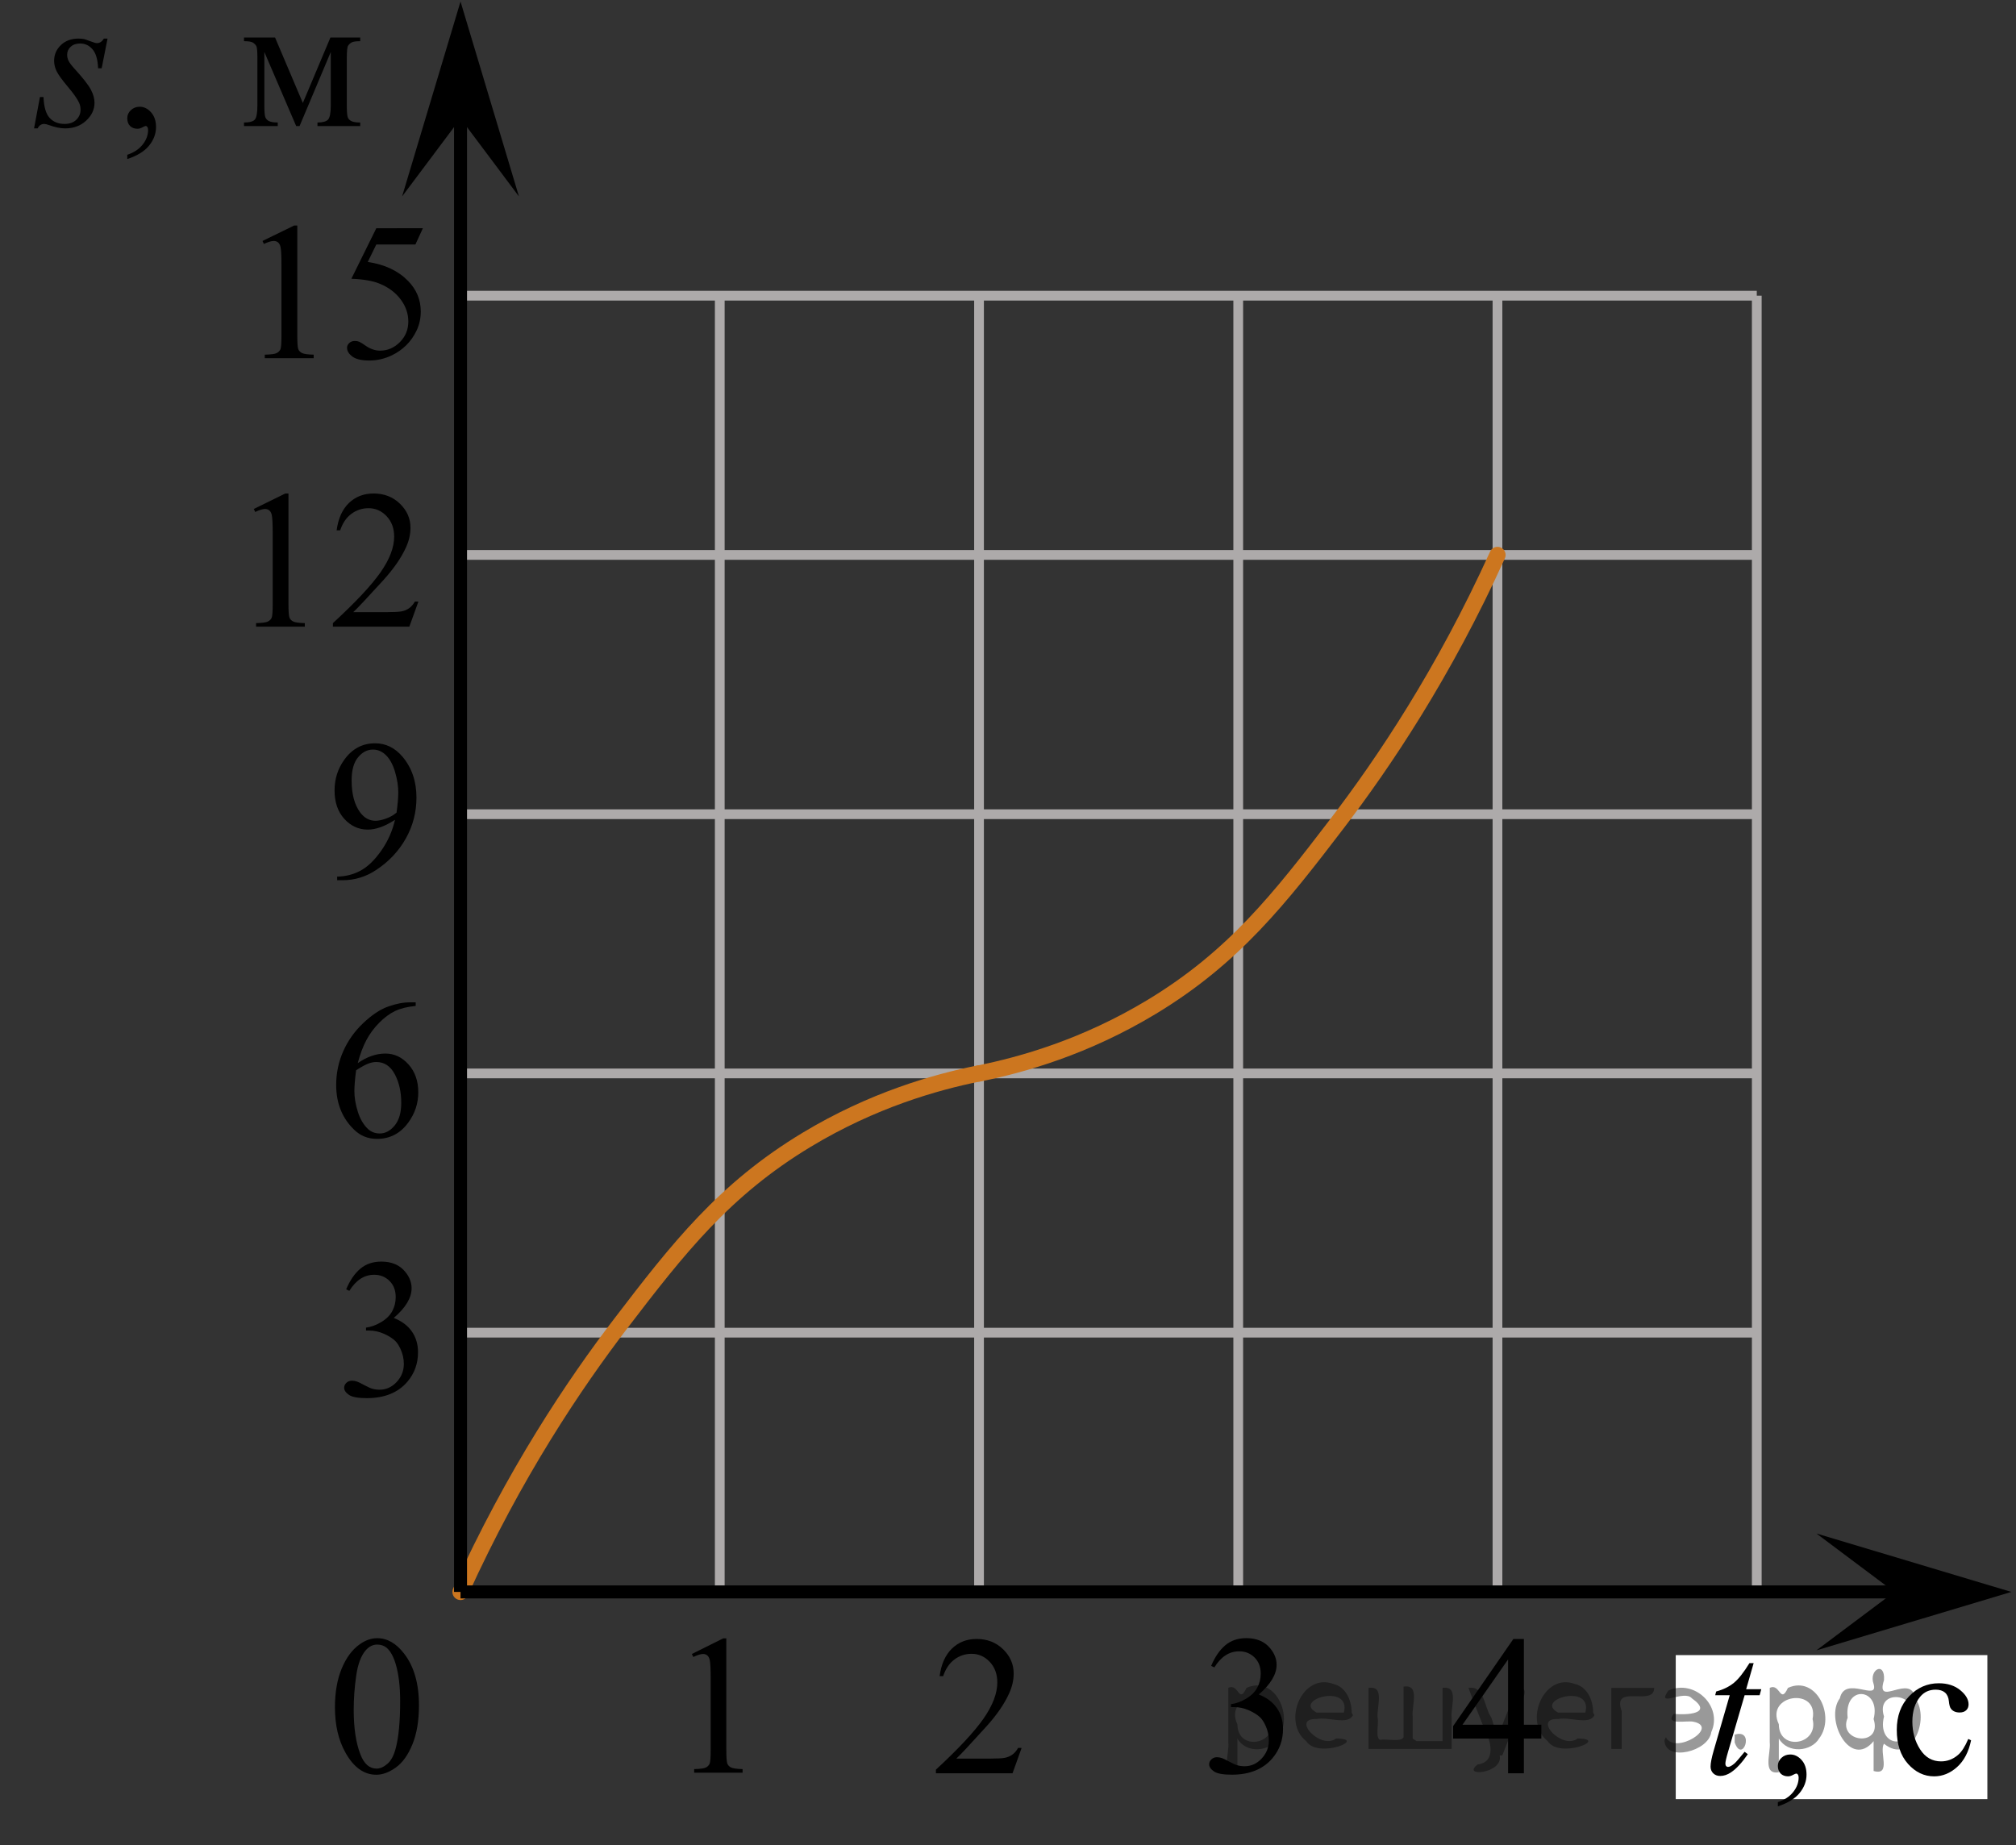 <?xml version="1.0" encoding="utf-8"?>
<!-- Generator: Adobe Illustrator 27.2.0, SVG Export Plug-In . SVG Version: 6.00 Build 0)  -->
<svg version="1.1" id="Слой_1" xmlns="http://www.w3.org/2000/svg" xmlns:xlink="http://www.w3.org/1999/xlink" x="0px" y="0px"
	 width="155.266px" height="142.112px" viewBox="0 0 155.266 142.112" enable-background="new 0 0 155.266 142.112"
	 xml:space="preserve">
<rect x="0" y="0" width="155.266" height="142.112" fill="#333333" stroke="none"/>
<line fill="none" stroke="#ADAAAA" stroke-width="0.75" stroke-miterlimit="10" x1="35.468" y1="22.774" x2="135.301" y2="22.774"/>
<line fill="none" stroke="#ADAAAA" stroke-width="0.75" stroke-miterlimit="10" x1="35.468" y1="42.74" x2="135.301" y2="42.74"/>
<line fill="none" stroke="#ADAAAA" stroke-width="0.75" stroke-miterlimit="10" x1="35.468" y1="62.709" x2="135.301" y2="62.709"/>
<line fill="none" stroke="#ADAAAA" stroke-width="0.75" stroke-miterlimit="10" x1="35.468" y1="82.673" x2="135.301" y2="82.673"/>
<line fill="none" stroke="#ADAAAA" stroke-width="0.75" stroke-miterlimit="10" x1="35.468" y1="102.64" x2="135.301" y2="102.64"/>
<line fill="none" stroke="#ADAAAA" stroke-width="0.75" stroke-miterlimit="10" x1="35.468" y1="122.608" x2="147.401" y2="122.608"/>
<line fill="none" stroke="#ADAAAA" stroke-width="0.75" stroke-miterlimit="10" x1="35.468" y1="122.608" x2="35.468" y2="22.774"/>
<line fill="none" stroke="#ADAAAA" stroke-width="0.75" stroke-miterlimit="10" x1="55.434" y1="122.608" x2="55.434" y2="22.774"/>
<line fill="none" stroke="#ADAAAA" stroke-width="0.75" stroke-miterlimit="10" x1="75.402" y1="122.608" x2="75.402" y2="22.774"/>
<line fill="none" stroke="#ADAAAA" stroke-width="0.75" stroke-miterlimit="10" x1="95.365" y1="122.608" x2="95.365" y2="22.774"/>
<line fill="none" stroke="#ADAAAA" stroke-width="0.75" stroke-miterlimit="10" x1="115.331" y1="122.608" x2="115.331" y2="22.774"/>
<line fill="none" stroke="#ADAAAA" stroke-width="0.75" stroke-miterlimit="10" x1="135.301" y1="122.608" x2="135.301" y2="22.774"/>
<polygon points="35.468,9.124 30.968,15.13 35.468,0.118 39.968,15.13 "/>
<polygon points="145.901,122.608 139.895,118.108 154.907,122.608 139.895,127.108 "/>
<rect x="129.061" y="127.474" fill="#FFFFFF" width="24" height="11.094"/>
<g>
	<g>
		<g>
			<defs>
				<rect id="SVGID_1_" x="129.046" y="124.24" width="26.22" height="17.871"/>
			</defs>
			<clipPath id="SVGID_00000089532710537318262370000014619882471178946989_">
				<use xlink:href="#SVGID_1_"  overflow="visible"/>
			</clipPath>
			<g clip-path="url(#SVGID_00000089532710537318262370000014619882471178946989_)">
				<path d="M136.925,139.123v-0.325c0.509-0.168,0.903-0.427,1.182-0.779c0.279-0.352,0.419-0.725,0.419-1.119
					c0-0.094-0.022-0.172-0.067-0.236c-0.035-0.044-0.069-0.066-0.103-0.066c-0.055,0-0.173,0.049-0.356,0.147
					c-0.089,0.044-0.183,0.066-0.282,0.066c-0.242,0-0.435-0.071-0.578-0.214
					c-0.144-0.143-0.215-0.34-0.215-0.591c0-0.241,0.093-0.448,0.278-0.62c0.185-0.172,0.412-0.258,0.678-0.258
					c0.326,0,0.616,0.142,0.871,0.424c0.254,0.283,0.381,0.659,0.381,1.126c0,0.507-0.177,0.979-0.53,1.414
					C138.25,138.529,137.69,138.872,136.925,139.123z"/>
			</g>
		</g>
	</g>
	<g>
		<g>
			<defs>
				
					<rect id="SVGID_00000001637356666048093800000010849244920106260136_" x="129.046" y="124.24" width="26.22" height="17.871"/>
			</defs>
			<clipPath id="SVGID_00000046299549545415561990000014461645172086097803_">
				<use xlink:href="#SVGID_00000001637356666048093800000010849244920106260136_"  overflow="visible"/>
			</clipPath>
			<g clip-path="url(#SVGID_00000046299549545415561990000014461645172086097803_)">
				<path d="M151.806,134.036c-0.183,0.891-0.541,1.576-1.075,2.056s-1.124,0.72-1.772,0.72
					c-0.77,0-1.443-0.322-2.016-0.967c-0.573-0.644-0.859-1.516-0.859-2.614c0-1.063,0.317-1.927,0.952-2.591
					s1.397-0.997,2.287-0.997c0.667,0,1.216,0.176,1.645,0.528c0.43,0.352,0.645,0.717,0.645,1.096
					c0,0.187-0.06,0.338-0.182,0.454s-0.29,0.173-0.508,0.173c-0.291,0-0.511-0.093-0.66-0.28
					c-0.084-0.103-0.14-0.3-0.167-0.591c-0.027-0.29-0.127-0.512-0.3-0.665
					c-0.173-0.147-0.413-0.222-0.719-0.222c-0.494,0-0.892,0.183-1.193,0.546
					c-0.4,0.483-0.6,1.12-0.6,1.913c0,0.807,0.199,1.52,0.597,2.138c0.398,0.618,0.935,0.926,1.612,0.926
					c0.484,0,0.919-0.165,1.305-0.495c0.272-0.226,0.536-0.637,0.793-1.233L151.806,134.036z"/>
			</g>
		</g>
	</g>
	<g>
		<g>
			<defs>
				
					<rect id="SVGID_00000150782210931193378670000007160096897984274613_" x="129.046" y="124.24" width="26.22" height="17.871"/>
			</defs>
			<clipPath id="SVGID_00000061434153326030699080000003747519186555600028_">
				<use xlink:href="#SVGID_00000150782210931193378670000007160096897984274613_"  overflow="visible"/>
			</clipPath>
			<g clip-path="url(#SVGID_00000061434153326030699080000003747519186555600028_)">
				<path d="M135.061,128.092l-0.578,2.008h1.164l-0.126,0.465h-1.156l-1.275,4.356
					c-0.139,0.468-0.207,0.77-0.207,0.908c0,0.084,0.019,0.148,0.059,0.192c0.04,0.044,0.086,0.066,0.141,0.066
					c0.123,0,0.287-0.086,0.489-0.258c0.118-0.098,0.383-0.401,0.793-0.908l0.245,0.185
					c-0.455,0.66-0.885,1.125-1.29,1.395c-0.276,0.187-0.556,0.281-0.837,0.281c-0.217,0-0.396-0.068-0.534-0.203
					s-0.207-0.309-0.207-0.52c0-0.266,0.079-0.672,0.237-1.218l1.238-4.275h-1.119l0.074-0.288
					c0.543-0.148,0.996-0.368,1.356-0.661c0.361-0.292,0.764-0.801,1.208-1.524L135.061,128.092L135.061,128.092z"/>
			</g>
		</g>
	</g>
</g>
<g>
	<g>
		<g>
			<g>
				<g>
					<g>
						<g>
							<g>
								<g>
									<g>
										<g>
											<g>
												<g>
													<g>
														<g>
															<defs>
																
																	<rect id="SVGID_00000064323624324573852560000014601756786321503367_" x="22.976" y="122.608" width="12.354" height="18.066"/>
															</defs>
															<clipPath id="SVGID_00000169548600915916478970000015821008896425943945_">
																<use xlink:href="#SVGID_00000064323624324573852560000014601756786321503367_"  overflow="visible"/>
															</clipPath>
															<g clip-path="url(#SVGID_00000169548600915916478970000015821008896425943945_)">
																<g enable-background="new    ">
																	<path d="M25.796,131.503c0-1.155,0.172-2.15,0.517-2.984s0.802-1.455,1.372-1.863
																		c0.443-0.324,0.9-0.485,1.373-0.485c0.767,0,1.456,0.396,2.066,1.188
																		c0.762,0.981,1.144,2.311,1.144,3.988c0,1.175-0.168,2.174-0.502,2.995
																		c-0.335,0.821-0.761,1.418-1.28,1.789c-0.519,0.371-1.02,0.557-1.502,0.557
																		c-0.955,0-1.748-0.57-2.383-1.711C26.064,134.015,25.796,132.857,25.796,131.503z M27.242,131.69
																		c0,1.395,0.169,2.532,0.509,3.413c0.281,0.742,0.699,1.113,1.254,1.113
																		c0.266,0,0.541-0.121,0.826-0.362c0.286-0.241,0.502-0.646,0.649-1.214
																		c0.226-0.856,0.339-2.064,0.339-3.623c0-1.154-0.118-2.118-0.354-2.891
																		c-0.177-0.572-0.406-0.978-0.686-1.217c-0.202-0.164-0.445-0.247-0.731-0.247
																		c-0.335,0-0.632,0.152-0.893,0.456c-0.354,0.413-0.595,1.063-0.723,1.949
																		C27.306,129.954,27.242,130.828,27.242,131.69z"/>
																</g>
															</g>
														</g>
													</g>
												</g>
											</g>
										</g>
									</g>
								</g>
							</g>
						</g>
					</g>
				</g>
			</g>
		</g>
	</g>
</g>
<g>
	<g>
		<g>
			<g>
				<g>
					<g>
						<g>
							<g>
								<g>
									<g>
										<g>
											<g>
												<g>
													<g>
														<g>
															<defs>
																
																	<rect id="SVGID_00000001640502459927655080000004015461827439006372_" x="109.149" y="122.664" width="12.363" height="16.699"/>
															</defs>
															<clipPath id="SVGID_00000048475416308664444920000012682721860531847044_">
																<use xlink:href="#SVGID_00000001640502459927655080000004015461827439006372_"  overflow="visible"/>
															</clipPath>
															<g clip-path="url(#SVGID_00000048475416308664444920000012682721860531847044_)">
																<g enable-background="new    ">
																	<path d="M118.708,132.839v1.062h-1.343v2.676h-1.217v-2.676h-4.235v-0.956l4.641-6.712h0.811v6.606
																		L118.708,132.839L118.708,132.839z M116.147,132.839v-5.029l-3.512,5.029H116.147z"/>
																</g>
															</g>
														</g>
													</g>
												</g>
											</g>
										</g>
									</g>
								</g>
							</g>
						</g>
					</g>
				</g>
			</g>
		</g>
	</g>
</g>
<g>
	<g>
		<g>
			<g>
				<g>
					<defs>
						
							<rect id="SVGID_00000010297917167566269290000010857342313965818764_" x="69.221" y="122.665" width="12.361" height="16.697"/>
					</defs>
					<clipPath id="SVGID_00000070802436837006247460000000428446904205057181_">
						<use xlink:href="#SVGID_00000010297917167566269290000010857342313965818764_"  overflow="visible"/>
					</clipPath>
					<g clip-path="url(#SVGID_00000070802436837006247460000000428446904205057181_)">
						<g enable-background="new    ">
							<path d="M78.683,134.624l-0.701,1.95h-5.902v-0.276c1.736-1.605,2.958-2.915,3.667-3.932
								c0.708-1.017,1.062-1.945,1.062-2.787c0-0.644-0.194-1.171-0.583-1.585c-0.389-0.413-0.854-0.62-1.395-0.62
								c-0.492,0-0.933,0.145-1.324,0.438c-0.391,0.291-0.68,0.719-0.867,1.281h-0.273
								c0.123-0.922,0.439-1.629,0.948-2.122c0.509-0.494,1.145-0.74,1.907-0.74c0.811,0,1.489,0.264,2.033,0.792
								s0.815,1.151,0.815,1.868c0,0.514-0.118,1.027-0.354,1.54c-0.364,0.808-0.954,1.662-1.77,2.563
								c-1.225,1.355-1.99,2.173-2.294,2.451h2.612c0.531,0,0.903-0.019,1.118-0.06
								c0.214-0.04,0.407-0.121,0.579-0.243c0.172-0.122,0.322-0.295,0.45-0.519L78.683,134.624L78.683,134.624z"/>
						</g>
					</g>
				</g>
			</g>
		</g>
	</g>
</g>
<g>
	<g>
		<g>
			<g>
				<g>
					<g>
						<g>
							<g>
								<g>
									<g>
										<g>
											<g>
												<g>
													<g>
														<defs>
															
																<rect id="SVGID_00000034062098526774929380000006504345405942640282_" x="23.835" y="93.6" width="12.362" height="18.08"/>
														</defs>
														<clipPath id="SVGID_00000074418012117822319360000001063182678329210521_">
															<use xlink:href="#SVGID_00000034062098526774929380000006504345405942640282_"  overflow="visible"/>
														</clipPath>
														<g clip-path="url(#SVGID_00000074418012117822319360000001063182678329210521_)">
															<g enable-background="new    ">
																<path d="M26.661,99.302c0.286-0.682,0.646-1.209,1.081-1.58c0.435-0.37,0.978-0.556,1.627-0.556
																	c0.802,0,1.417,0.264,1.844,0.791c0.325,0.394,0.487,0.815,0.487,1.263
																	c0,0.737-0.458,1.499-1.373,2.285c0.615,0.244,1.08,0.593,1.395,1.046s0.472,0.986,0.472,1.599
																	c0,0.876-0.275,1.636-0.826,2.278c-0.718,0.836-1.759,1.255-3.121,1.255
																	c-0.674,0-1.132-0.085-1.376-0.254c-0.244-0.17-0.365-0.352-0.365-0.546
																	c0-0.144,0.058-0.272,0.173-0.381s0.255-0.164,0.417-0.164c0.123,0,0.248,0.019,0.377,0.06
																	c0.084,0.025,0.273,0.116,0.568,0.273c0.295,0.157,0.499,0.25,0.612,0.28
																	c0.182,0.055,0.377,0.082,0.583,0.082c0.501,0,0.938-0.196,1.31-0.59
																	c0.371-0.394,0.557-0.859,0.557-1.397c0-0.394-0.086-0.777-0.258-1.15
																	c-0.128-0.279-0.268-0.49-0.42-0.635c-0.212-0.199-0.502-0.38-0.871-0.542
																	c-0.369-0.161-0.745-0.242-1.129-0.242h-0.236v-0.225c0.389-0.05,0.778-0.191,1.169-0.426
																	c0.391-0.233,0.675-0.516,0.852-0.844c0.177-0.329,0.266-0.69,0.266-1.083
																	c0-0.513-0.158-0.928-0.476-1.244c-0.317-0.315-0.712-0.474-1.184-0.474
																	c-0.763,0-1.399,0.413-1.911,1.239L26.661,99.302z"/>
															</g>
														</g>
													</g>
												</g>
											</g>
										</g>
									</g>
								</g>
							</g>
						</g>
					</g>
				</g>
			</g>
		</g>
	</g>
</g>
<g>
	<g>
		<g>
			<g>
				<g>
					<g>
						<g>
							<g>
								<g>
									<g>
										<g>
											<g>
												<g>
													<g>
														<defs>
															
																<rect id="SVGID_00000051366826004677141160000007841866376258377890_" x="23.107" y="53.675" width="12.361" height="18.068"/>
														</defs>
														<clipPath id="SVGID_00000065045858905640599430000007591020867986583729_">
															<use xlink:href="#SVGID_00000051366826004677141160000007841866376258377890_"  overflow="visible"/>
														</clipPath>
														<g clip-path="url(#SVGID_00000065045858905640599430000007591020867986583729_)">
															<g enable-background="new    ">
																<path d="M25.966,67.792v-0.276c0.639-0.01,1.234-0.16,1.786-0.452
																	c0.551-0.291,1.083-0.8,1.597-1.527c0.514-0.727,0.872-1.525,1.073-2.397
																	c-0.772,0.503-1.471,0.755-2.095,0.755c-0.704,0-1.306-0.275-1.808-0.825
																	c-0.501-0.551-0.752-1.281-0.752-2.192c0-0.887,0.251-1.676,0.752-2.368
																	c0.605-0.841,1.395-1.262,2.369-1.262c0.821,0,1.524,0.343,2.11,1.03
																	c0.718,0.852,1.077,1.902,1.077,3.152c0,1.125-0.273,2.175-0.819,3.148
																	c-0.546,0.973-1.306,1.781-2.28,2.423c-0.792,0.528-1.655,0.792-2.59,0.792
																	C26.387,67.792,25.966,67.792,25.966,67.792z M30.541,62.586c0.089-0.647,0.133-1.165,0.133-1.554
																	c0-0.482-0.081-1.004-0.243-1.565c-0.163-0.56-0.393-0.989-0.69-1.288
																	c-0.298-0.299-0.636-0.448-1.015-0.448c-0.438,0-0.821,0.199-1.151,0.598s-0.494,0.99-0.494,1.777
																	c0,1.051,0.219,1.872,0.656,2.465c0.32,0.429,0.713,0.643,1.181,0.643
																	c0.226,0,0.494-0.055,0.804-0.165C30.032,62.939,30.305,62.785,30.541,62.586z"/>
															</g>
														</g>
													</g>
												</g>
											</g>
										</g>
									</g>
								</g>
							</g>
						</g>
					</g>
				</g>
			</g>
		</g>
	</g>
</g>
<g>
	<g>
		<g>
			<g>
				<g>
					<g>
						<g>
							<g>
								<g>
									<g>
										<g>
											<g>
												<g>
													<g>
														<defs>
															
																<rect id="SVGID_00000099641527094394080030000001322742938801022882_" x="22.972" y="73.633" width="12.363" height="18.08"/>
														</defs>
														<clipPath id="SVGID_00000050629417557079024590000009554869440298867845_">
															<use xlink:href="#SVGID_00000099641527094394080030000001322742938801022882_"  overflow="visible"/>
														</clipPath>
														<g clip-path="url(#SVGID_00000050629417557079024590000009554869440298867845_)">
															<g enable-background="new    ">
																<path d="M32.016,77.199v0.276c-0.649,0.065-1.179,0.195-1.59,0.392
																	c-0.411,0.197-0.816,0.497-1.217,0.9s-0.733,0.853-0.996,1.348
																	c-0.263,0.496-0.483,1.085-0.661,1.767c0.709-0.493,1.419-0.739,2.132-0.739
																	c0.684,0,1.276,0.279,1.778,0.837c0.501,0.558,0.752,1.274,0.752,2.15
																	c0,0.847-0.253,1.619-0.76,2.315c-0.61,0.847-1.417,1.27-2.42,1.27
																	c-0.684,0-1.264-0.23-1.741-0.688c-0.935-0.892-1.402-2.047-1.402-3.466
																	c0-0.906,0.179-1.768,0.539-2.584c0.359-0.816,0.872-1.541,1.538-2.174
																	c0.666-0.632,1.305-1.058,1.915-1.277c0.61-0.219,1.178-0.328,1.705-0.328L32.016,77.199
																	L32.016,77.199z M27.427,82.427c-0.089,0.673-0.133,1.216-0.133,1.629
																	c0,0.477,0.087,0.997,0.262,1.558c0.174,0.56,0.434,1.004,0.778,1.333
																	c0.251,0.234,0.556,0.351,0.915,0.351c0.428,0,0.81-0.204,1.147-0.612s0.506-0.991,0.506-1.748
																	c0-0.852-0.168-1.588-0.502-2.211c-0.335-0.622-0.809-0.934-1.424-0.934
																	c-0.187,0-0.388,0.04-0.602,0.12C28.161,81.991,27.845,82.163,27.427,82.427z"/>
															</g>
														</g>
													</g>
												</g>
											</g>
										</g>
									</g>
								</g>
							</g>
						</g>
					</g>
				</g>
			</g>
		</g>
	</g>
</g>
<g>
	<g>
		<defs>
			<rect id="SVGID_00000136380791176767176240000010261134136540972715_" x="16.926" y="34.46" width="19.182" height="16.56"/>
		</defs>
		<clipPath id="SVGID_00000038392123296990845590000011465603847045908890_">
			<use xlink:href="#SVGID_00000136380791176767176240000010261134136540972715_"  overflow="visible"/>
		</clipPath>
		<g clip-path="url(#SVGID_00000038392123296990845590000011465603847045908890_)">
			<path d="M19.545,39.2l2.429-1.193h0.243v8.487c0,0.564,0.023,0.914,0.07,1.053
				c0.047,0.138,0.144,0.244,0.291,0.318c0.147,0.074,0.446,0.116,0.897,0.126v0.274h-3.753v-0.274
				c0.471-0.01,0.775-0.05,0.913-0.122c0.137-0.072,0.233-0.168,0.287-0.289
				c0.054-0.121,0.081-0.483,0.081-1.086v-5.426c0-0.731-0.024-1.201-0.073-1.408
				c-0.035-0.158-0.097-0.274-0.188-0.348c-0.091-0.074-0.2-0.111-0.327-0.111c-0.182,0-0.435,0.077-0.758,0.23
				L19.545,39.2z"/>
			<path d="M32.225,46.33l-0.699,1.935h-5.887v-0.274c1.732-1.591,2.951-2.891,3.658-3.898
				c0.707-1.008,1.06-1.93,1.06-2.765c0-0.638-0.194-1.162-0.582-1.572c-0.387-0.41-0.851-0.615-1.391-0.615
				c-0.491,0-0.931,0.144-1.321,0.434c-0.39,0.289-0.678,0.713-0.864,1.272h-0.273
				c0.123-0.914,0.438-1.616,0.946-2.105s1.142-0.734,1.902-0.734c0.81,0,1.485,0.262,2.027,0.786
				s0.813,1.142,0.813,1.853c0,0.509-0.118,1.018-0.353,1.527c-0.363,0.8-0.952,1.648-1.766,2.542
				c-1.222,1.344-1.985,2.154-2.289,2.431h2.606c0.53,0,0.901-0.02,1.115-0.06s0.406-0.12,0.578-0.241
				s0.321-0.293,0.449-0.515h0.272V46.33z"/>
		</g>
	</g>
</g>
<g>
	<g>
		<defs>
			<rect id="SVGID_00000080901346722834360230000015248964484241235344_" x="17.581" y="13.839" width="17.871" height="17.871"/>
		</defs>
		<clipPath id="SVGID_00000007393395263263180880000015502524556535254201_">
			<use xlink:href="#SVGID_00000080901346722834360230000015248964484241235344_"  overflow="visible"/>
		</clipPath>
		<g clip-path="url(#SVGID_00000007393395263263180880000015502524556535254201_)">
			<path d="M20.216,18.559l2.437-1.188h0.244v8.454c0,0.561,0.023,0.911,0.07,1.048
				c0.047,0.138,0.144,0.244,0.291,0.317c0.148,0.074,0.448,0.116,0.901,0.126v0.273h-3.766v-0.273
				c0.473-0.01,0.778-0.051,0.915-0.122s0.234-0.168,0.288-0.288c0.054-0.121,0.081-0.481,0.081-1.081V20.42
				c0-0.729-0.024-1.196-0.074-1.403c-0.035-0.158-0.097-0.273-0.189-0.347c-0.091-0.074-0.2-0.111-0.328-0.111
				c-0.183,0-0.436,0.077-0.761,0.229L20.216,18.559z"/>
			<path d="M32.569,17.577l-0.576,1.255h-3.013l-0.657,1.344c1.305,0.192,2.338,0.677,3.101,1.455
				c0.655,0.669,0.982,1.457,0.982,2.363c0,0.527-0.107,1.014-0.321,1.462c-0.214,0.448-0.484,0.83-0.809,1.145
				c-0.325,0.315-0.686,0.568-1.085,0.76c-0.566,0.271-1.147,0.406-1.743,0.406c-0.601,0-1.037-0.102-1.31-0.307
				c-0.273-0.204-0.41-0.429-0.41-0.675c0-0.138,0.057-0.26,0.17-0.366c0.113-0.105,0.256-0.159,0.428-0.159
				c0.128,0,0.24,0.02,0.336,0.059c0.096,0.04,0.259,0.14,0.491,0.303c0.369,0.256,0.743,0.384,1.123,0.384
				c0.576,0,1.081-0.218,1.517-0.653c0.436-0.435,0.654-0.966,0.654-1.591c0-0.606-0.195-1.17-0.584-1.694
				c-0.389-0.524-0.925-0.929-1.609-1.214c-0.537-0.222-1.268-0.35-2.193-0.384l1.92-3.891L32.569,17.577
				L32.569,17.577z"/>
		</g>
	</g>
</g>
<g>
	<g>
		<defs>
			<rect id="SVGID_00000161607022369665181560000002971173438970220215_" width="31.809" height="15.249"/>
		</defs>
		<clipPath id="SVGID_00000104697994552849673590000007278851331148682427_">
			<use xlink:href="#SVGID_00000161607022369665181560000002971173438970220215_"  overflow="visible"/>
		</clipPath>
		<g clip-path="url(#SVGID_00000104697994552849673590000007278851331148682427_)">
			<path d="M9.802,12.249v-0.328c0.51-0.169,0.905-0.431,1.185-0.786s0.419-0.731,0.419-1.128
				c0-0.094-0.022-0.174-0.066-0.238c-0.035-0.045-0.07-0.067-0.104-0.067c-0.055,0-0.174,0.049-0.357,0.149
				c-0.089,0.044-0.183,0.067-0.282,0.067c-0.243,0-0.435-0.072-0.579-0.216C9.874,9.559,9.802,9.36,9.802,9.107
				c0-0.243,0.093-0.452,0.279-0.625s0.412-0.261,0.68-0.261c0.327,0,0.618,0.143,0.873,0.428
				c0.255,0.286,0.383,0.664,0.383,1.135c0,0.511-0.177,0.987-0.531,1.426
				C11.131,11.649,10.57,11.996,9.802,12.249z"/>
		</g>
	</g>
	<g>
		<defs>
			<rect id="SVGID_00000054947933279485123640000014350932877106768567_" width="31.809" height="15.249"/>
		</defs>
		<clipPath id="SVGID_00000180338055626204332160000004631850043111983289_">
			<use xlink:href="#SVGID_00000054947933279485123640000014350932877106768567_"  overflow="visible"/>
		</clipPath>
		<g clip-path="url(#SVGID_00000180338055626204332160000004631850043111983289_)">
			<path d="M23.324,7.93l2.124-5.04h2.295v0.283c-0.336,0-0.56,0.034-0.672,0.101
				c-0.112,0.067-0.2,0.15-0.264,0.249c-0.065,0.1-0.097,0.422-0.097,0.968v3.619
				c0,0.472,0.023,0.776,0.07,0.912c0.047,0.137,0.144,0.24,0.29,0.309c0.146,0.07,0.37,0.104,0.672,0.104
				v0.275h-3.291V9.435c0.406,0,0.678-0.076,0.817-0.227c0.138-0.151,0.207-0.518,0.207-1.099V4.006L23.071,9.71
				h-0.26L20.36,4.006v4.103c0,0.472,0.024,0.776,0.074,0.912c0.049,0.137,0.146,0.24,0.29,0.309
				c0.144,0.07,0.367,0.104,0.668,0.104V9.71h-2.6V9.435c0.44,0,0.723-0.081,0.847-0.242
				c0.123-0.161,0.185-0.522,0.185-1.083V4.49c0-0.531-0.027-0.845-0.082-0.942
				c-0.055-0.097-0.139-0.184-0.252-0.26c-0.114-0.077-0.347-0.116-0.698-0.116V2.89h2.392L23.324,7.93z"/>
		</g>
	</g>
	<g>
		<defs>
			<rect id="SVGID_00000015338243013589728770000003904337388750160027_" width="31.809" height="15.249"/>
		</defs>
		<clipPath id="SVGID_00000138541364817140301190000010331099469637654193_">
			<use xlink:href="#SVGID_00000015338243013589728770000003904337388750160027_"  overflow="visible"/>
		</clipPath>
		<g clip-path="url(#SVGID_00000138541364817140301190000010331099469637654193_)">
			<path d="M8.283,2.972L7.83,5.257H7.555c-0.024-0.665-0.166-1.149-0.423-1.452s-0.577-0.455-0.958-0.455
				c-0.307,0-0.551,0.085-0.732,0.253s-0.271,0.372-0.271,0.61c0,0.164,0.036,0.32,0.108,0.469
				c0.071,0.149,0.229,0.357,0.472,0.625C6.394,6.014,6.81,6.545,6.998,6.903c0.189,0.357,0.282,0.695,0.282,1.013
				c0,0.516-0.214,0.974-0.642,1.373c-0.429,0.4-0.97,0.6-1.623,0.6c-0.357,0-0.768-0.085-1.233-0.253
				C3.619,9.576,3.493,9.546,3.403,9.546c-0.223,0-0.391,0.114-0.505,0.342h-0.275l0.453-2.413h0.275
				c0.03,0.755,0.185,1.288,0.468,1.601c0.282,0.312,0.668,0.469,1.159,0.469c0.377,0,0.675-0.105,0.895-0.317
				c0.22-0.211,0.331-0.47,0.331-0.778c0-0.199-0.04-0.382-0.119-0.551C5.946,7.603,5.655,7.191,5.212,6.665
				C4.769,6.139,4.484,5.744,4.358,5.481c-0.126-0.263-0.19-0.526-0.19-0.79c0-0.481,0.175-0.888,0.524-1.221
				c0.349-0.333,0.798-0.498,1.348-0.498c0.158,0,0.302,0.012,0.431,0.037c0.069,0.015,0.231,0.071,0.487,0.168
				c0.255,0.097,0.424,0.145,0.509,0.145c0.213,0,0.391-0.116,0.535-0.35L8.283,2.972L8.283,2.972z"/>
		</g>
	</g>
</g>
<path fill="none" stroke="#CC761F" stroke-width="1.25" stroke-linecap="round" stroke-linejoin="round" stroke-miterlimit="10" d="
	M115.332,42.742c-4.133,9.101-8.745,15.97-12.357,20.693c-4.394,5.746-7.944,10.295-14.298,14.128
	c-5.09,3.07-9.93,4.443-13.28,5.115"/>
<path fill="none" stroke="#CC761F" stroke-width="1.25" stroke-linecap="round" stroke-linejoin="round" stroke-miterlimit="10" d="
	M35.467,122.608c4.133-9.101,8.745-15.97,12.357-20.693c4.394-5.746,7.944-10.295,14.298-14.128
	c5.09-3.07,9.93-4.443,13.28-5.115"/>
<line fill="none" stroke="#000000" stroke-miterlimit="10" x1="35.468" y1="122.608" x2="35.468" y2="6.584"/>
<line fill="none" stroke="#000000" stroke-miterlimit="10" x1="149.274" y1="122.608" x2="35.468" y2="122.608"/>
<g>
	<g>
		<g>
			<g>
				<g>
					<g>
						<g>
							<g>
								<g>
									<g>
										<g>
											<g>
												<g>
													<defs>
														
															<rect id="SVGID_00000013162760750375583470000014813830177072668316_" x="90.454" y="122.601" width="12.362" height="18.08"/>
													</defs>
													<clipPath id="SVGID_00000093875442535591959490000015370253712763779993_">
														<use xlink:href="#SVGID_00000013162760750375583470000014813830177072668316_"  overflow="visible"/>
													</clipPath>
													<g clip-path="url(#SVGID_00000093875442535591959490000015370253712763779993_)">
														<g enable-background="new    ">
															<path d="M93.28,128.303c0.286-0.682,0.646-1.209,1.081-1.58c0.435-0.37,0.978-0.556,1.627-0.556
																c0.802,0,1.417,0.264,1.845,0.791c0.324,0.394,0.487,0.815,0.487,1.263c0,0.737-0.458,1.499-1.373,2.285
																c0.615,0.244,1.08,0.593,1.395,1.046c0.315,0.453,0.473,0.986,0.473,1.599
																c0,0.876-0.275,1.636-0.826,2.278c-0.719,0.836-1.759,1.255-3.121,1.255
																c-0.674,0-1.133-0.085-1.376-0.254c-0.244-0.17-0.365-0.352-0.365-0.546
																c0-0.144,0.058-0.272,0.173-0.381c0.116-0.109,0.255-0.164,0.417-0.164c0.123,0,0.249,0.019,0.377,0.06
																c0.083,0.025,0.273,0.116,0.567,0.273c0.295,0.157,0.499,0.25,0.612,0.28
																c0.183,0.055,0.377,0.082,0.583,0.082c0.502,0,0.939-0.196,1.31-0.59s0.558-0.859,0.558-1.397
																c0-0.394-0.087-0.777-0.259-1.15c-0.128-0.279-0.268-0.49-0.42-0.635
																c-0.212-0.199-0.502-0.38-0.871-0.542c-0.369-0.161-0.745-0.242-1.129-0.242h-0.236v-0.225
																c0.389-0.05,0.778-0.191,1.17-0.426c0.391-0.233,0.675-0.516,0.852-0.844
																c0.178-0.329,0.266-0.69,0.266-1.083c0-0.513-0.158-0.928-0.476-1.244
																c-0.317-0.315-0.712-0.474-1.184-0.474c-0.763,0-1.399,0.413-1.911,1.239L93.28,128.303z"/>
														</g>
													</g>
												</g>
											</g>
										</g>
									</g>
								</g>
							</g>
						</g>
					</g>
				</g>
			</g>
		</g>
	</g>
</g>
<g>
	<g>
		<g>
			<defs>
				<rect id="SVGID_00000109029743551622749150000000508493368009890457_" x="50.67" y="122.604" width="9.53" height="16.699"/>
			</defs>
			<clipPath id="SVGID_00000171715660298989832080000017193724262413566873_">
				<use xlink:href="#SVGID_00000109029743551622749150000000508493368009890457_"  overflow="visible"/>
			</clipPath>
			<g clip-path="url(#SVGID_00000171715660298989832080000017193724262413566873_)">
				<g enable-background="new    ">
					<path d="M53.285,127.388l2.413-1.203h0.241v8.558c0,0.568,0.023,0.922,0.07,1.062
						c0.046,0.14,0.143,0.246,0.289,0.321c0.146,0.074,0.444,0.117,0.893,0.127v0.276h-3.73v-0.276
						c0.468-0.01,0.77-0.051,0.907-0.123c0.137-0.072,0.231-0.17,0.285-0.292s0.081-0.487,0.081-1.095v-5.471
						c0-0.737-0.024-1.211-0.073-1.42c-0.034-0.16-0.096-0.277-0.186-0.352
						c-0.09-0.075-0.199-0.112-0.325-0.112c-0.181,0-0.432,0.077-0.753,0.231L53.285,127.388z"/>
				</g>
			</g>
		</g>
	</g>
</g>
<g style="stroke:none;fill:#000;fill-opacity:0.4" > <path d="m 95.3,134.0 c 0,0.8 0,1.6 0,2.5 -1.3,0.2 -0.6,-1.5 -0.7,-2.3 0,-1.4 0,-2.8 0,-4.2 0.8,-0.4 0.8,1.3 1.4,0.0 2.2,-1.0 3.7,2.2 2.4,3.9 -0.6,1.0 -2.4,1.2 -3.1,0.0 z m 2.6,-1.6 c 0.5,-2.5 -3.7,-1.9 -2.6,0.4 0.0,2.1 3.1,1.6 2.6,-0.4 z" /> <path d="m 104.2,132.1 c -0.4,0.8 -1.9,0.1 -2.8,0.3 -2.0,-0.1 0.3,2.4 1.5,1.5 2.5,0.0 -1.4,1.6 -2.3,0.2 -1.9,-1.5 -0.3,-5.3 2.1,-4.4 0.9,0.2 1.4,1.2 1.4,2.2 z m -0.7,-0.2 c 0.6,-2.3 -4.0,-1.0 -2.1,0.0 0.7,0 1.4,-0.0 2.1,-0.0 z" /> <path d="m 109.1,134.1 c 0.6,0 1.3,0 2.0,0 0,-1.3 0,-2.7 0,-4.1 1.3,-0.2 0.6,1.5 0.7,2.3 0,0.8 0,1.6 0,2.4 -2.1,0 -4.2,0 -6.4,0 0,-1.5 0,-3.1 0,-4.7 1.3,-0.2 0.6,1.5 0.7,2.3 0.1,0.5 -0.2,1.6 0.2,1.7 0.5,-0.1 1.6,0.2 1.8,-0.2 0,-1.3 0,-2.6 0,-3.9 1.3,-0.2 0.6,1.5 0.7,2.3 0,0.5 0,1.1 0,1.7 z" /> <path d="m 115.5,135.2 c 0.3,1.4 -3.0,1.7 -1.7,0.7 1.5,-0.2 1.0,-1.9 0.5,-2.8 -0.4,-1.0 -0.8,-2.0 -1.2,-3.1 1.2,-0.2 1.2,1.4 1.7,2.2 0.2,0.2 0.4,1.9 0.7,1.2 0.4,-1.1 0.9,-2.2 1.3,-3.4 1.4,-0.2 0.0,1.5 -0.0,2.3 -0.3,0.9 -0.7,1.9 -1.1,2.9 z" /> <path d="m 122.8,132.1 c -0.4,0.8 -1.9,0.1 -2.8,0.3 -2.0,-0.1 0.3,2.4 1.5,1.5 2.5,0.0 -1.4,1.6 -2.3,0.2 -1.9,-1.5 -0.3,-5.3 2.1,-4.4 0.9,0.2 1.4,1.2 1.4,2.2 z m -0.7,-0.2 c 0.6,-2.3 -4.0,-1.0 -2.1,0.0 0.7,0 1.4,-0.0 2.1,-0.0 z" /> <path d="m 124.1,134.7 c 0,-1.5 0,-3.1 0,-4.7 1.1,0 2.2,0 3.3,0 0.0,1.5 -3.3,-0.4 -2.5,1.8 0,0.9 0,1.9 0,2.9 -0.2,0 -0.5,0 -0.7,0 z" /> <path d="m 128.3,133.8 c 0.7,1.4 4.2,-0.8 2.1,-1.2 -0.5,-0.1 -2.2,0.3 -1.5,-0.6 1.0,0.1 3.1,0.0 1.4,-1.2 -0.6,-0.7 -2.8,0.8 -1.8,-0.6 2.0,-0.9 4.2,1.2 3.3,3.2 -0.2,1.5 -3.5,2.3 -3.6,0.7 l 0,-0.1 0,-0.0 0,0 z" /> <path d="m 133.6,133.6 c 1.6,-0.5 0.6,2.3 -0.0,0.6 -0.0,-0.2 0.0,-0.4 0.0,-0.6 z" /> <path d="m 137.0,134.0 c 0,0.8 0,1.6 0,2.5 -1.3,0.2 -0.6,-1.5 -0.7,-2.3 0,-1.4 0,-2.8 0,-4.2 0.8,-0.4 0.8,1.3 1.4,0.0 2.2,-1.0 3.7,2.2 2.4,3.9 -0.6,1.0 -2.4,1.2 -3.1,0.0 z m 2.6,-1.6 c 0.5,-2.5 -3.7,-1.9 -2.6,0.4 0.0,2.1 3.1,1.6 2.6,-0.4 z" /> <path d="m 142.3,132.3 c -0.8,1.9 2.7,2.3 2.0,0.1 0.6,-2.4 -2.3,-2.7 -2.0,-0.1 z m 2.0,4.2 c 0,-0.8 0,-1.6 0,-2.4 -1.8,2.2 -3.8,-1.7 -2.6,-3.3 0.4,-1.8 3.0,0.3 2.6,-1.1 -0.4,-1.1 0.9,-1.8 0.8,-0.3 -0.7,2.2 2.1,-0.6 2.4,1.4 1.2,1.6 -0.3,5.2 -2.4,3.5 -0.4,0.6 0.6,2.5 -0.8,2.1 z m 2.8,-4.2 c 0.8,-1.9 -2.7,-2.3 -2.0,-0.1 -0.6,2.4 2.3,2.7 2.0,0.1 z" /> </g></svg>

<!--File created and owned by https://sdamgia.ru. Copying is prohibited. All rights reserved.-->

